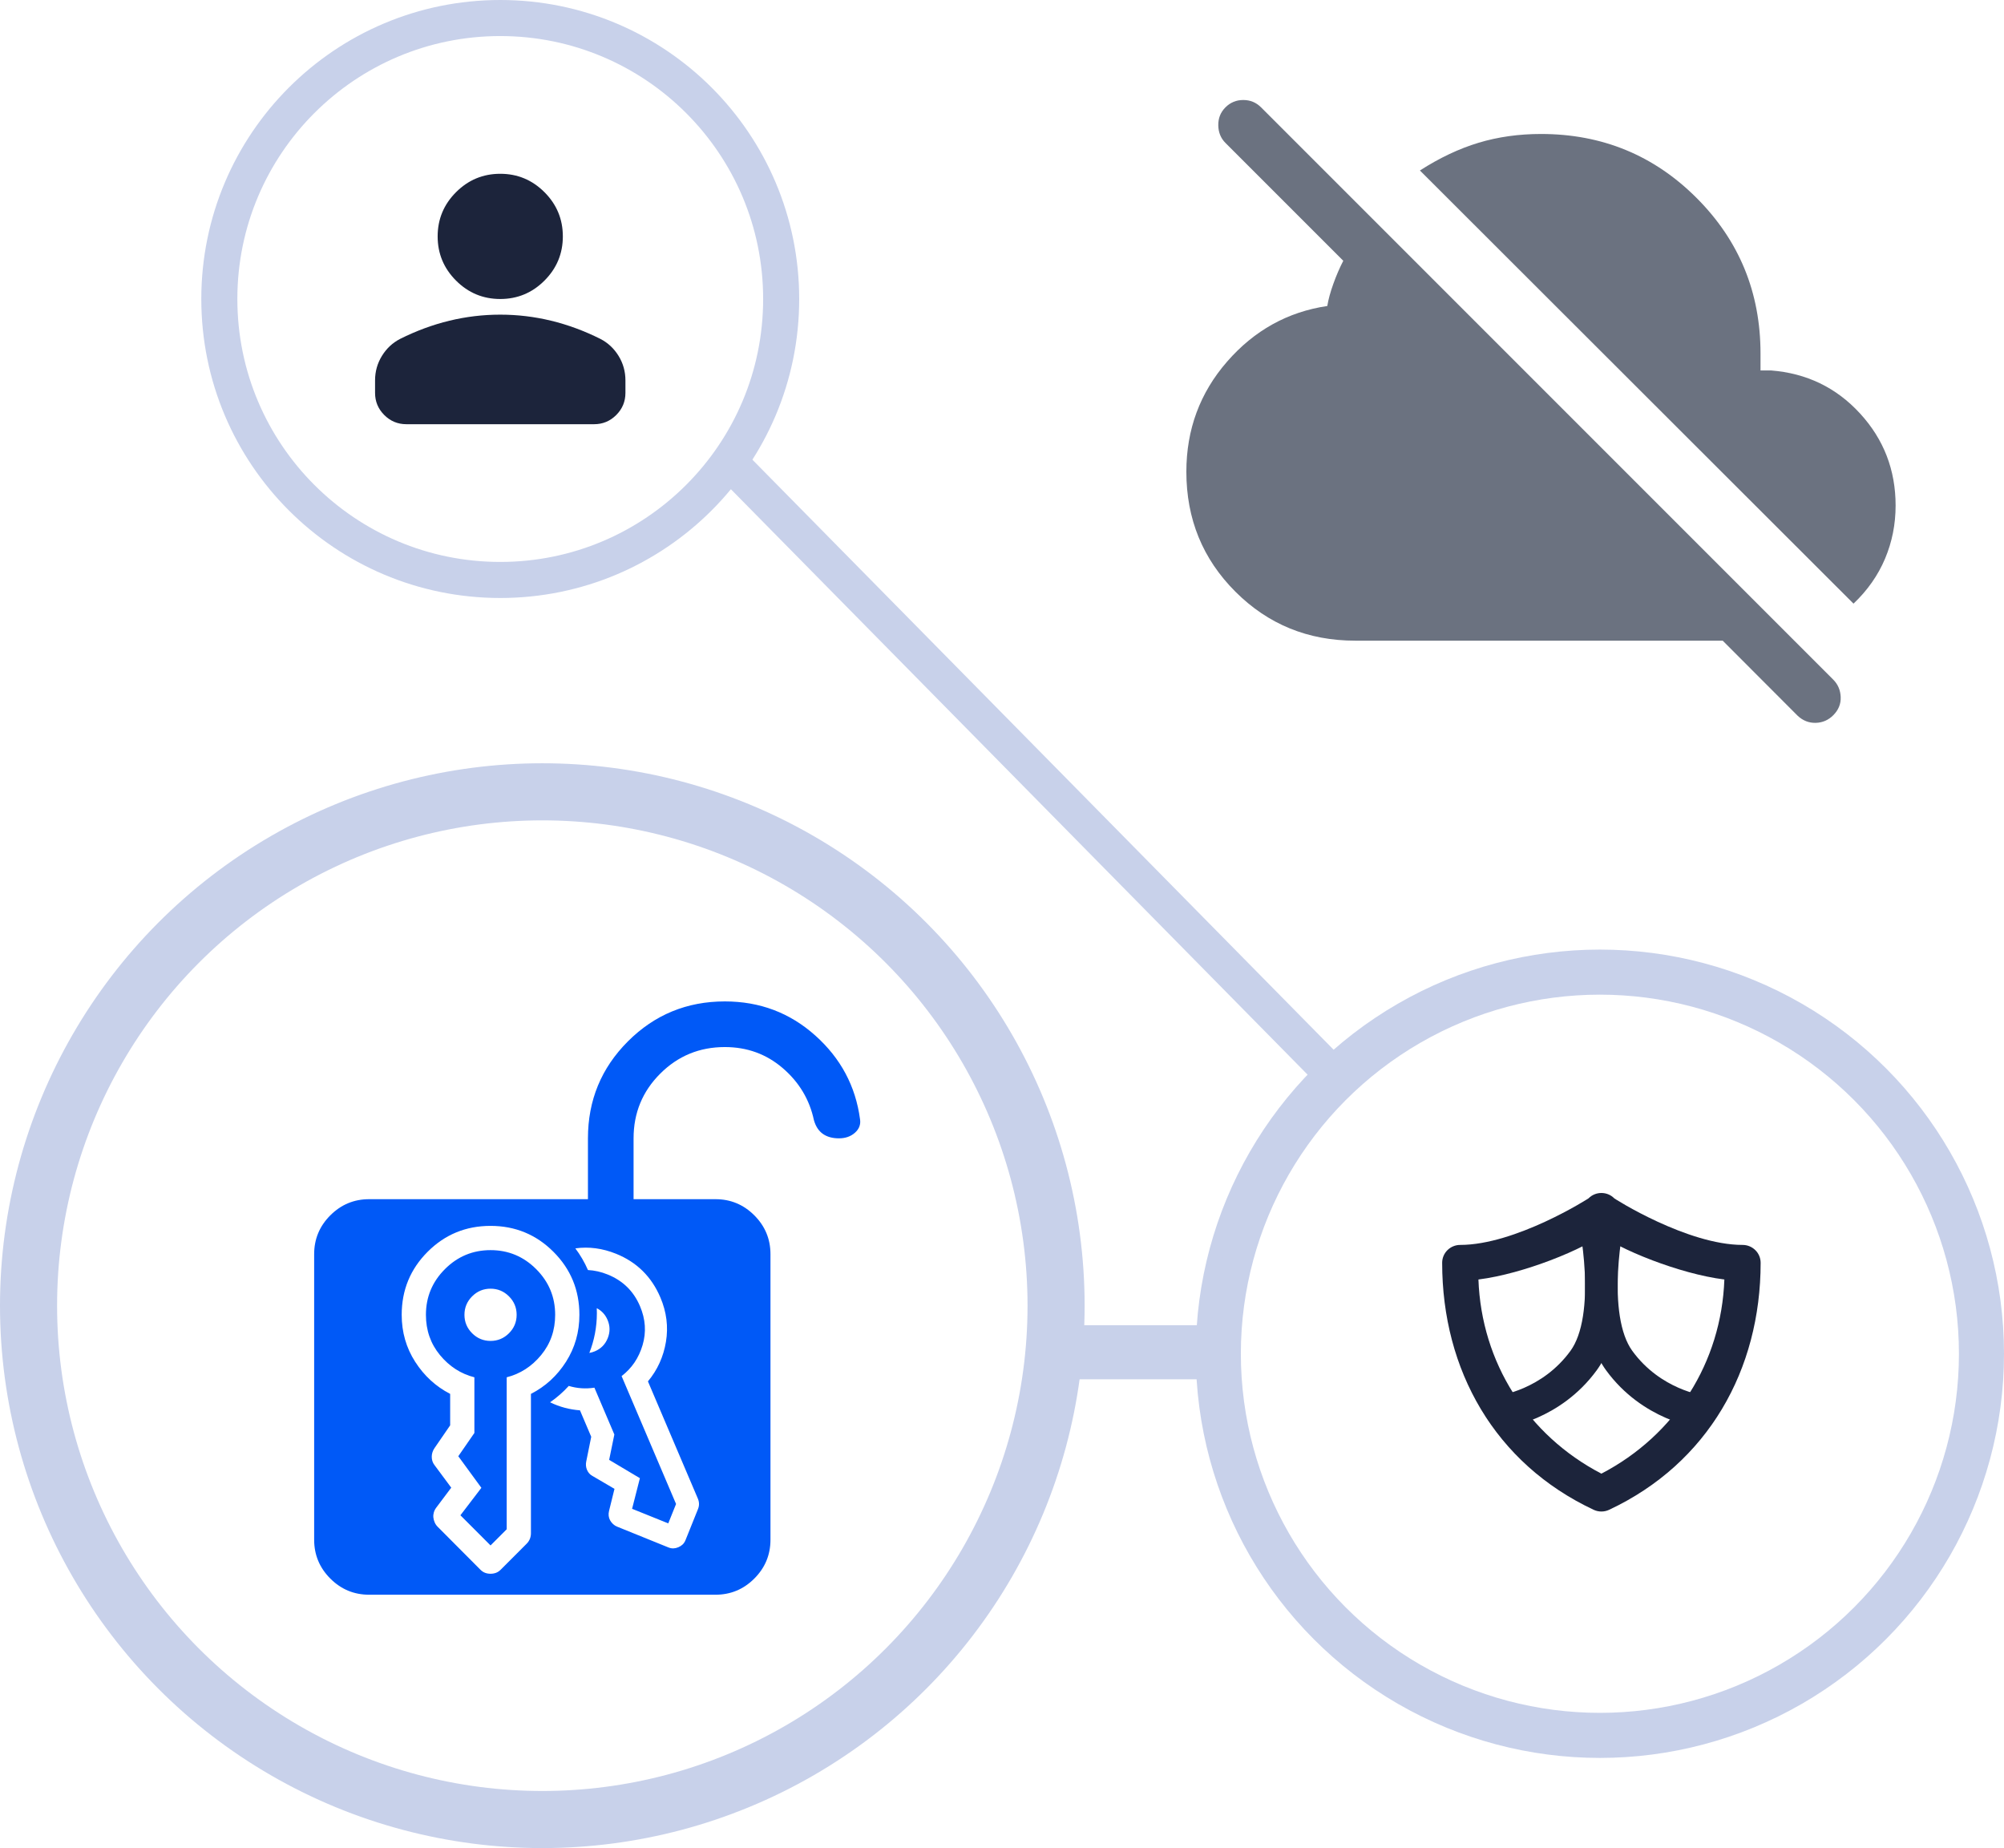 <svg width="667" height="615" viewBox="0 0 667 615" fill="none" xmlns="http://www.w3.org/2000/svg">
<circle cx="180.5" cy="434.5" r="175.5" stroke="#C8D1EA" stroke-width="10"/>
<circle cx="180.5" cy="434.5" r="170.5" stroke="#C8D1EA" stroke-width="18"/>
<circle cx="532.5" cy="450.5" r="129.5" stroke="#C8D1EA" stroke-width="10"/>
<circle cx="532.5" cy="450.5" r="124.5" stroke="#C8D1EA" stroke-width="10"/>
<path d="M404 450H352.5" stroke="#C8D1EA" stroke-width="18"/>
<circle cx="166.5" cy="99.5" r="93.5" stroke="#C8D1EA" stroke-width="12"/>
<mask id="mask0_224_1230" style="mask-type:alpha" maskUnits="userSpaceOnUse" x="104" y="37" width="125" height="125">
<rect x="104" y="37" width="125" height="125" fill="white"/>
</mask>
<g mask="url(#mask0_224_1230)">
<path d="M166.5 99.5C160.771 99.5 155.866 97.46 151.786 93.38C147.706 89.3 145.666 84.396 145.666 78.667C145.666 72.937 147.706 68.033 151.786 63.953C155.866 59.873 160.771 57.833 166.5 57.833C172.229 57.833 177.133 59.873 181.213 63.953C185.293 68.033 187.333 72.937 187.333 78.667C187.333 84.396 185.293 89.3 181.213 93.38C177.133 97.46 172.229 99.5 166.5 99.5ZM124.833 130.75V126.583C124.833 123.632 125.593 120.919 127.112 118.445C128.631 115.971 130.649 114.083 133.166 112.781C138.548 110.09 144.017 108.072 149.573 106.726C155.128 105.381 160.771 104.708 166.5 104.708C172.229 104.708 177.871 105.381 183.427 106.726C188.982 108.072 194.451 110.09 199.833 112.781C202.35 114.083 204.369 115.971 205.888 118.445C207.407 120.919 208.166 123.632 208.166 126.583V130.75C208.166 133.615 207.146 136.067 205.106 138.107C203.067 140.147 200.614 141.167 197.75 141.167H135.25C132.385 141.167 129.933 140.147 127.893 138.107C125.853 136.067 124.833 133.615 124.833 130.75Z" fill="#1C243B"/>
</g>
<path d="M444 358L244 155" stroke="#C8D1EA" stroke-width="12"/>
<path fill-rule="evenodd" clip-rule="evenodd" d="M537.299 398.795C534.959 396.41 531.077 396.399 528.72 398.777C528.693 398.795 528.662 398.815 528.626 398.837C528.446 398.954 528.175 399.125 527.82 399.343C527.112 399.779 526.079 400.398 524.781 401.139C522.183 402.622 518.535 404.585 514.303 406.542C505.774 410.486 495.134 414.282 486.002 414.282C482.711 414.282 480 416.922 480 420.232C480 455.957 497.57 487.017 530.433 502.429C532.058 503.19 533.942 503.19 535.566 502.429C568.505 486.982 586 455.816 586 420.232C586 416.922 583.289 414.282 579.998 414.282C570.897 414.282 560.282 410.512 551.759 406.582C547.53 404.632 543.879 402.673 541.273 401.186C539.97 400.443 538.932 399.82 538.217 399.378C537.859 399.156 537.586 398.983 537.404 398.864C537.363 398.837 537.328 398.814 537.299 398.795ZM533 490.399C508.39 477.585 493.071 453.39 492.073 425.787C499.666 424.838 508.43 422.291 516.026 419.408C520.145 417.844 523.96 416.165 527.101 414.561C529.438 413.367 531.478 412.176 533 411.065C534.522 412.176 536.562 413.367 538.899 414.561C542.04 416.165 545.855 417.844 549.974 419.408C557.57 422.291 566.334 424.838 573.927 425.787C572.929 453.396 557.607 477.586 533 490.399Z" fill="#1C243B"/>
<path fill-rule="evenodd" clip-rule="evenodd" d="M536.68 399.172C539.604 399.829 541.442 402.735 540.787 405.664L540.786 405.666L540.785 405.673L540.773 405.727C540.762 405.779 540.744 405.861 540.721 405.972C540.674 406.195 540.604 406.533 540.518 406.975C540.346 407.859 540.109 409.154 539.855 410.761C539.346 413.983 538.779 418.411 538.537 423.262C538.294 428.134 538.386 433.294 539.134 438.023C539.891 442.804 541.258 446.748 543.272 449.521C547.992 456.022 553.905 459.738 558.694 461.837C561.086 462.885 563.166 463.515 564.618 463.879C565.343 464.061 565.906 464.174 566.266 464.24C566.445 464.273 566.574 464.293 566.647 464.304C566.682 464.31 566.704 464.313 566.712 464.314C569.673 464.697 571.771 467.408 571.4 470.379C571.028 473.358 568.316 475.471 565.343 475.098L565.322 475.096L565.296 475.092C565.276 475.09 565.253 475.087 565.225 475.083C565.17 475.075 565.099 475.065 565.014 475.052C564.842 475.026 564.611 474.988 564.324 474.936C563.752 474.832 562.958 474.669 561.986 474.426C560.047 473.941 557.379 473.127 554.344 471.797C548.281 469.14 540.627 464.362 534.495 455.915C531.081 451.214 529.312 445.39 528.415 439.725C527.51 434.006 527.432 428.04 527.698 422.72C527.964 417.379 528.585 412.55 529.135 409.062C529.412 407.313 529.672 405.89 529.866 404.895C529.963 404.397 530.043 404.006 530.1 403.733C530.129 403.597 530.152 403.491 530.168 403.415L530.188 403.326L530.194 403.299L530.197 403.285C530.853 400.356 533.756 398.514 536.68 399.172Z" fill="#1C243B"/>
<path fill-rule="evenodd" clip-rule="evenodd" d="M529.314 399.172C526.389 399.829 524.55 402.735 525.205 405.664L525.206 405.666L525.207 405.673L525.219 405.727C525.231 405.779 525.248 405.861 525.272 405.972C525.318 406.195 525.388 406.533 525.474 406.975C525.646 407.859 525.884 409.154 526.138 410.761C526.647 413.983 527.214 418.411 527.456 423.262C527.7 428.134 527.608 433.294 526.859 438.023C526.102 442.804 524.733 446.748 522.719 449.521C517.996 456.022 512.08 459.738 507.287 461.837C504.895 462.885 502.813 463.515 501.36 463.879C500.635 464.061 500.072 464.174 499.712 464.24C499.532 464.273 499.403 464.293 499.33 464.304C499.295 464.31 499.273 464.313 499.265 464.314C496.302 464.697 494.203 467.408 494.574 470.379C494.946 473.358 497.66 475.471 500.635 475.098L500.655 475.096L500.682 475.092C500.701 475.09 500.725 475.087 500.753 475.083C500.808 475.075 500.878 475.065 500.964 475.052C501.136 475.026 501.367 474.988 501.654 474.936C502.227 474.832 503.022 474.669 503.993 474.426C505.933 473.941 508.603 473.127 511.64 471.797C517.707 469.14 525.365 464.362 531.501 455.915C534.917 451.214 536.687 445.39 537.584 439.725C538.49 434.006 538.568 428.04 538.302 422.72C538.035 417.379 537.415 412.55 536.864 409.062C536.587 407.313 536.326 405.89 536.133 404.895C536.036 404.397 535.956 404.006 535.898 403.733C535.87 403.597 535.847 403.491 535.83 403.415L535.811 403.326L535.805 403.299L535.802 403.285C535.145 400.356 532.24 398.514 529.314 399.172Z" fill="#1C243B"/>
<mask id="mask1_224_1230" style="mask-type:alpha" maskUnits="userSpaceOnUse" x="378" y="-6" width="270" height="270">
<rect x="378" y="-6" width="269.786" height="269.786" fill="#D9D9D9"/>
</mask>
<g mask="url(#mask1_224_1230)">
<path d="M451.067 213.201C435.344 213.201 422.046 207.764 411.172 196.89C400.298 186.016 394.861 172.718 394.861 156.995C394.861 142.929 399.383 130.708 408.426 120.333C417.47 109.955 428.585 103.787 441.77 101.827C442.117 99.68 442.788 97.219 443.782 94.445C444.777 91.672 445.88 89.117 447.09 86.781L407.876 47.566C406.319 46.011 405.523 44.056 405.487 41.699C405.451 39.342 406.248 37.349 407.876 35.721C409.504 34.093 411.478 33.279 413.8 33.279C416.119 33.279 418.093 34.093 419.721 35.721L610.17 226.17C611.727 227.727 612.552 229.655 612.646 231.954C612.739 234.252 611.914 236.274 610.17 238.018C608.542 239.646 606.597 240.489 604.336 240.547C602.073 240.604 600.069 239.818 598.325 238.19L573.378 213.201H451.067ZM616.915 200.878L472.599 56.733C479.156 52.526 485.667 49.449 492.13 47.505C498.594 45.558 505.515 44.585 512.893 44.585C533.228 44.585 550.489 51.679 564.677 65.867C578.865 80.055 585.959 97.317 585.959 117.652V123.272H589.419C601.265 124.194 611.144 128.957 619.056 137.562C626.968 146.166 630.924 156.39 630.924 168.237C630.924 174.462 629.753 180.353 627.411 185.907C625.069 191.464 621.57 196.454 616.915 200.878Z" fill="#6B7280"/>
</g>
<mask id="mask2_224_1230" style="mask-type:alpha" maskUnits="userSpaceOnUse" x="59" y="313" width="243" height="243">
<rect x="59" y="313" width="243" height="243" fill="#D9D9D9"/>
</mask>
<g mask="url(#mask2_224_1230)">
<path fill-rule="evenodd" clip-rule="evenodd" d="M122.866 530.688C117.832 530.688 113.523 528.896 109.939 525.311C106.355 521.727 104.562 517.418 104.562 512.384V417.366C104.562 412.332 106.355 408.023 109.939 404.439C113.523 400.855 117.832 399.063 122.866 399.063H195.688V378.813C195.688 366.17 200.121 355.416 208.987 346.549C217.853 337.683 228.607 333.25 241.25 333.25C252.868 333.25 262.906 337.034 271.362 344.603C279.82 352.17 284.782 361.458 286.248 372.467C286.52 374.205 285.957 375.698 284.56 376.945C283.162 378.19 281.385 378.813 279.226 378.813C277.066 378.813 275.285 378.32 273.883 377.334C272.482 376.347 271.489 374.829 270.904 372.778C269.437 365.91 265.981 360.136 260.536 355.457C255.09 350.777 248.661 348.438 241.25 348.438C232.812 348.438 225.641 351.391 219.734 357.297C213.828 363.203 210.875 370.375 210.875 378.813V399.063H238.134C243.168 399.063 247.477 400.855 251.061 404.439C254.645 408.023 256.438 412.332 256.438 417.366V512.384C256.438 517.418 254.645 521.727 251.061 525.311C247.477 528.896 243.168 530.688 238.134 530.688H122.866ZM196.15 450.225C197.77 446.128 198.66 441.662 198.66 436.989C198.66 436.435 198.647 435.885 198.622 435.337C200.272 436.187 201.471 437.49 202.218 439.245C203.075 441.256 203.093 443.282 202.271 445.324C201.45 447.366 200.034 448.815 198.025 449.671C197.401 449.937 196.776 450.121 196.15 450.225ZM195.69 422.645C197.868 422.747 200.053 423.24 202.245 424.123C207.3 426.16 210.888 429.669 213.009 434.649C214.858 438.991 215.149 443.309 213.88 447.604C212.611 451.899 210.281 455.342 206.889 457.932L225.015 500.492L222.419 506.947L210.381 502.096L212.981 491.906L202.746 485.813L204.477 477.372L197.839 461.787C194.937 462.235 192.092 462.04 189.305 461.204C187.448 463.248 185.359 465.077 183.08 466.651C186.217 468.18 189.534 469.071 193.032 469.326L196.781 478.129L195.114 486.38C195.018 486.831 194.992 487.295 195.033 487.772C195.075 488.247 195.187 488.697 195.367 489.12C195.548 489.544 195.783 489.928 196.072 490.271C196.362 490.614 196.718 490.901 197.139 491.134L204.521 495.457L202.704 502.825C202.566 503.384 202.529 503.929 202.592 504.457C202.656 504.985 202.812 505.474 203.059 505.925C203.305 506.375 203.634 506.793 204.047 507.178C204.459 507.563 204.913 507.851 205.409 508.041L222.441 514.94C223.045 515.184 223.619 515.292 224.163 515.266C224.707 515.24 225.25 515.112 225.791 514.881C226.333 514.65 226.803 514.347 227.203 513.971C227.602 513.596 227.924 513.106 228.167 512.501L232.31 502.198C232.554 501.594 232.668 501.001 232.652 500.417C232.637 499.834 232.515 499.275 232.288 498.742L215.656 459.69C218.819 455.902 220.817 451.513 221.649 446.523C222.481 441.533 221.863 436.611 219.796 431.758C216.85 424.841 211.924 419.993 205.018 417.214C200.512 415.401 196.005 414.805 191.497 415.428C193.159 417.65 194.571 420.069 195.69 422.645ZM202.703 485.806C202.686 485.83 202.7 485.833 202.746 485.813C202.734 485.784 202.72 485.782 202.703 485.806ZM157.138 431.4C155.437 433.102 154.586 435.148 154.586 437.537C154.586 439.927 155.437 441.973 157.138 443.675C158.839 445.377 160.883 446.228 163.271 446.228C165.659 446.228 167.704 445.377 169.405 443.675C171.106 441.973 171.956 439.927 171.956 437.537C171.956 435.148 171.106 433.102 169.405 431.4C167.704 429.698 165.659 428.847 163.271 428.847C160.883 428.847 158.839 429.698 157.138 431.4ZM142.321 416.578C136.573 422.331 133.699 429.317 133.699 437.537C133.699 443.304 135.195 448.519 138.187 453.181C141.179 457.844 145.059 461.403 149.829 463.858V474.318L144.618 481.903C144.329 482.316 144.103 482.772 143.941 483.268C143.779 483.765 143.699 484.265 143.699 484.768C143.699 485.272 143.771 485.758 143.915 486.227C144.06 486.696 144.294 487.138 144.618 487.552L150.191 495.063L145.208 501.695C144.829 502.199 144.558 502.73 144.396 503.289C144.234 503.848 144.181 504.406 144.236 504.965C144.291 505.524 144.443 506.085 144.693 506.649C144.943 507.213 145.277 507.697 145.693 508.1L159.869 522.336C160.373 522.84 160.904 523.195 161.462 523.401C162.02 523.608 162.621 523.712 163.264 523.712C163.908 523.712 164.511 523.608 165.074 523.401C165.636 523.195 166.17 522.84 166.673 522.336L175.255 513.748C175.758 513.245 176.127 512.697 176.361 512.103C176.596 511.509 176.713 510.896 176.713 510.262V463.858C181.517 461.403 185.407 457.844 188.382 453.181C191.356 448.519 192.843 443.304 192.843 437.537C192.843 429.317 189.965 422.331 184.209 416.578C178.454 410.824 171.47 407.947 163.259 407.947C155.048 407.947 148.069 410.824 142.321 416.578ZM146.438 450.941C143.322 447.165 141.764 442.697 141.764 437.537C141.764 431.619 143.87 426.553 148.082 422.339C152.294 418.124 157.357 416.017 163.271 416.017C169.186 416.017 174.249 418.124 178.46 422.339C182.672 426.553 184.778 431.619 184.778 437.537C184.778 442.697 183.22 447.165 180.104 450.941C176.989 454.717 173.17 457.182 168.648 458.334V508.907L163.271 514.287L153.241 504.251L160.221 495.115L152.538 484.603L157.894 476.854V458.334C153.373 457.182 149.554 454.717 146.438 450.941ZM152.498 484.577C152.47 484.594 152.483 484.603 152.538 484.603C152.538 484.569 152.524 484.56 152.498 484.577Z" fill="#0059F7"/>
</g>
</svg>
